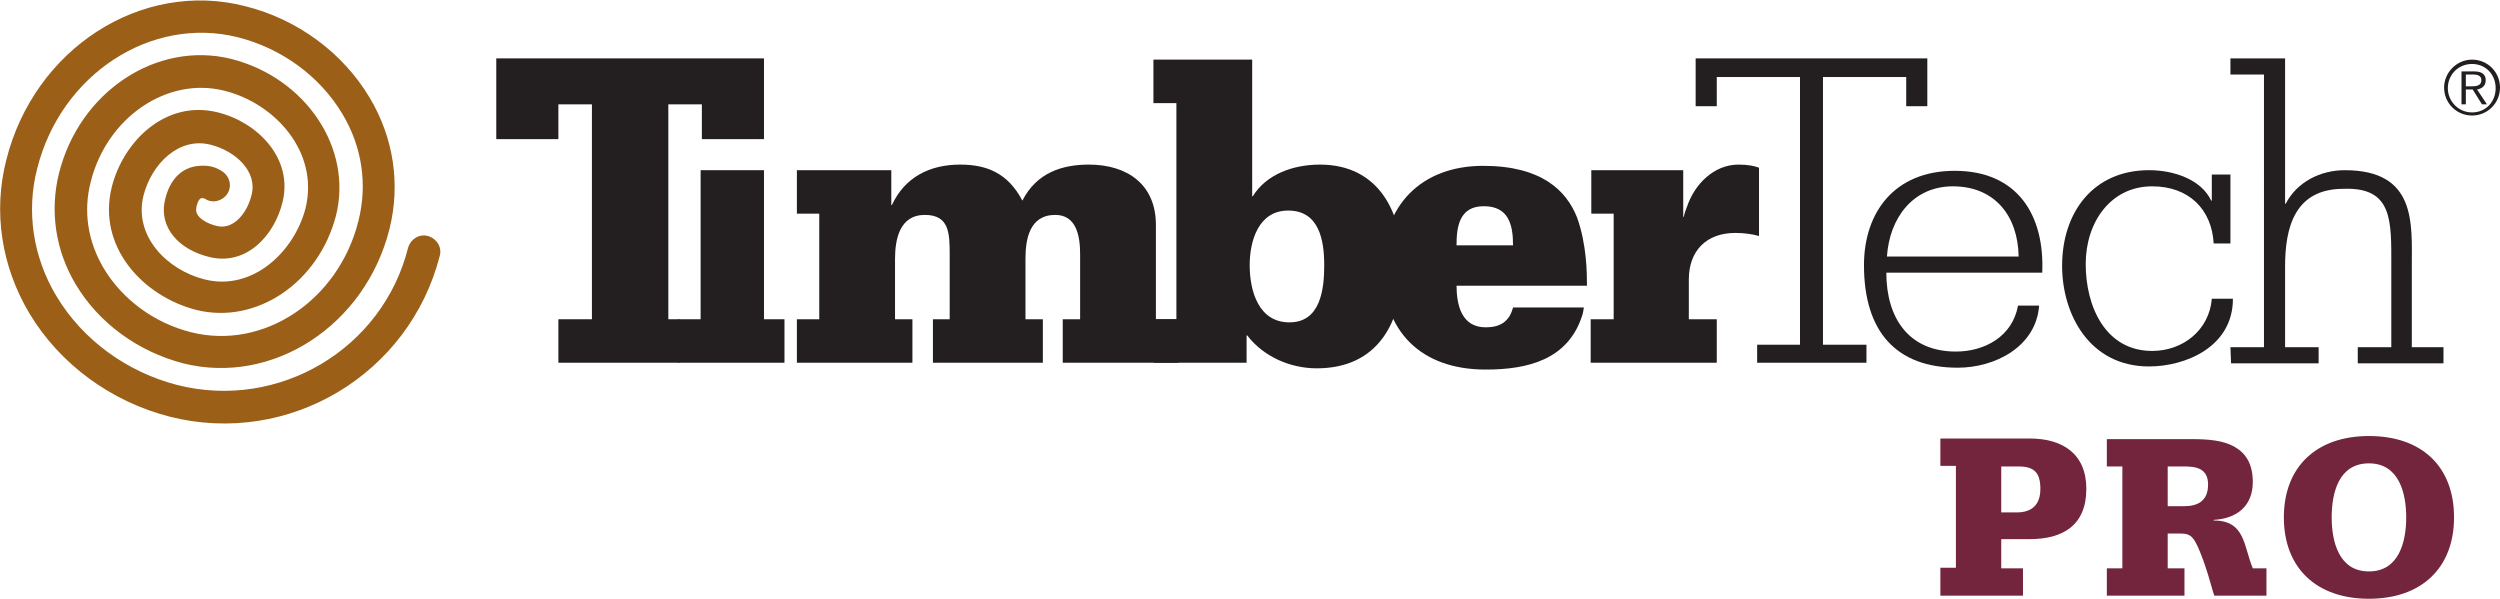 <?xml version="1.0" encoding="UTF-8"?> <svg xmlns="http://www.w3.org/2000/svg" xmlns:xlink="http://www.w3.org/1999/xlink" version="1.1" id="Layer_1" x="0px" y="0px" viewBox="0 0 402.5 96.4" style="enable-background:new 0 0 402.5 96.4;" xml:space="preserve"> <style type="text/css"> .st0{clip-path:url(#SVGID_00000067944363163861717940000013625137266653981344_);fill:#72253D;} .st1{fill:#231F20;} .st2{clip-path:url(#SVGID_00000124841634833049997760000014351814999009159075_);fill:#231F20;} .st3{clip-path:url(#SVGID_00000079445357815782117720000002844561149277295802_);fill:#231F20;} .st4{clip-path:url(#SVGID_00000098924495395953186040000013707234385688192130_);fill:#231F20;} .st5{clip-path:url(#SVGID_00000123417404597764173850000013500138773856876990_);fill:#231F20;} .st6{clip-path:url(#SVGID_00000166652239693716977320000011789571500371947180_);fill:#231F20;} .st7{clip-path:url(#SVGID_00000049905884291578887270000016655879519446601088_);fill:#231F20;} .st8{clip-path:url(#SVGID_00000050641326567694565670000010585251268573794717_);fill:#231F20;} .st9{clip-path:url(#SVGID_00000178907219510194870650000018412694262796967339_);fill:#231F20;} .st10{clip-path:url(#SVGID_00000142856190585470136660000017952085333389880201_);fill:#9B5F17;} </style> <g> <g> <defs> <rect id="SVGID_1_" width="402.5" height="96.4"></rect> </defs> <clipPath id="SVGID_00000148657491827429154740000003997555366704828836_"> <use xlink:href="#SVGID_1_" style="overflow:visible;"></use> </clipPath> <path style="clip-path:url(#SVGID_00000148657491827429154740000003997555366704828836_);fill:#72253D;" d="M381.4,96.4 c8.5,0,13.7-5,13.7-13.1c0-8.2-5.2-13.1-13.7-13.1s-13.7,5-13.7,13.1C367.7,91.4,372.9,96.4,381.4,96.4 M381.4,92 c-4.9,0-6-4.9-6-8.7c0-3.9,1.1-8.7,6-8.7s6,4.9,6,8.7C387.4,87.1,386.3,92,381.4,92 M349,75.1h2.6c1.8,0,3.9,0.2,3.9,2.9 s-1.7,3.5-3.9,3.5H349V75.1z M339.3,95.9h12.4v-4.4H349v-5.6h2.1c0.7,0,1.4,0.1,1.9,0.7c0.7,0.7,1.7,3.5,2,4.4 c0.7,2,1.2,4.1,1.5,4.9h8.4v-4.4h-2.2c-1.5-3.6-1.2-7.7-6.3-7.7v-0.1c3.7-0.2,6.3-2.2,6.3-6.1c0-3-1.2-4.7-3-5.7s-4.2-1.2-6.7-1.2 h-13.8v4.4h2.5v16.4h-2.5v4.4H339.3z M322.2,75.1h2.8c2.5,0,3.5,1,3.5,3.6c0,2.5-1.3,3.8-3.8,3.8h-2.5V75.1z M312.4,95.9h13.3 v-4.4h-3.5v-4.7h4.6c5.3,0,9.1-2.2,9.1-8.1c0-5.7-3.9-8.1-9.1-8.1h-14.4V75h2.5v16.4h-2.5V95.9z"></path> </g> </g> <polygon class="st1" points="282.9,55.5 289.8,55.5 289.8,12.4 276.4,12.4 276.4,17.1 273,17.1 273,9.4 310.3,9.4 310.3,17.1 306.9,17.1 306.9,12.4 293.5,12.4 293.5,55.5 300.5,55.5 300.5,58.4 282.9,58.4 "></polygon> <g> <g> <defs> <rect id="SVGID_00000112619114457475838300000003961695211153890715_" width="402.5" height="96.4"></rect> </defs> <clipPath id="SVGID_00000113319762186332104810000011340523289343760520_"> <use xlink:href="#SVGID_00000112619114457475838300000003961695211153890715_" style="overflow:visible;"></use> </clipPath> <path style="clip-path:url(#SVGID_00000113319762186332104810000011340523289343760520_);fill:#231F20;" d="M303.7,43.9 c0,7.3,3.6,12.7,11.2,12.7c4.6,0,9.1-2.4,10-7.4h3.4c-0.5,6.7-7.2,10-13.1,10c-9.9,0-15.1-5.8-15.1-16.5c0-8.5,4.9-15.2,14.6-15.2 c10.1,0,14.5,7.1,14.1,16.4H303.7z M325,41.3c-0.1-6.5-3.8-11.3-10.6-11.3c-6.4,0-10.2,5.1-10.6,11.3H325z"></path> </g> <g> <defs> <rect id="SVGID_00000075880831288919507880000017140598813334827399_" width="402.5" height="96.4"></rect> </defs> <clipPath id="SVGID_00000151503373685396558620000016310753035939301513_"> <use xlink:href="#SVGID_00000075880831288919507880000017140598813334827399_" style="overflow:visible;"></use> </clipPath> <path style="clip-path:url(#SVGID_00000151503373685396558620000016310753035939301513_);fill:#231F20;" d="M359.1,39.2h-2.7 c-0.3-5.5-4-9.2-9.9-9.2c-6.7,0-10.7,5.8-10.7,12.5c0,6.9,3.2,14,10.7,14c5,0,9.2-3.4,9.6-8.4h3.4c0,7.8-7.7,10.9-13.5,10.9 c-9.6,0-14-8.4-14-16.2c0-8.6,5-15.4,14-15.4c4,0,8.4,1.5,10,4.9h0.1v-4.2h3V39.2z"></path> </g> <g> <defs> <rect id="SVGID_00000014634843541268422940000009484618289940764084_" width="402.5" height="96.4"></rect> </defs> <clipPath id="SVGID_00000145034099748533210910000003770384268567175607_"> <use xlink:href="#SVGID_00000014634843541268422940000009484618289940764084_" style="overflow:visible;"></use> </clipPath> <path style="clip-path:url(#SVGID_00000145034099748533210910000003770384268567175607_);fill:#231F20;" d="M359.1,55.9h5.4V12 h-5.4V9.4h8.8v23.4h0.1c1.8-3.5,5.6-5.4,9.5-5.4c11.6,0,10.8,8.6,10.8,15.5v13h5.1v2.6h-13.8v-2.6h5.4v-13 c0-7.3,0.3-12.8-7.7-12.5c-7.9,0-9.4,6.3-9.4,12.5v13h5.4v2.6h-14.1L359.1,55.9L359.1,55.9z"></path> </g> </g> <polygon class="st1" points="123,9.4 123,22.4 113,22.4 113,16.8 107.6,16.8 107.6,51.4 109.4,51.4 109.4,58.4 89.9,58.4 89.9,51.4 95.3,51.4 95.3,16.8 89.9,16.8 89.9,22.4 79.9,22.4 79.9,9.4 "></polygon> <polygon class="st1" points="109.2,51.4 112.8,51.4 112.8,34.4 112.8,27.4 123,27.4 123,51.4 126.3,51.4 126.3,58.4 109.2,58.4 "></polygon> <g> <g> <defs> <rect id="SVGID_00000031199094263871002290000003640341981315652258_" width="402.5" height="96.4"></rect> </defs> <clipPath id="SVGID_00000149354802522075419620000010466213853083078060_"> <use xlink:href="#SVGID_00000031199094263871002290000003640341981315652258_" style="overflow:visible;"></use> </clipPath> <path style="clip-path:url(#SVGID_00000149354802522075419620000010466213853083078060_);fill:#231F20;" d="M128.3,51.4h3.6v-17 h-3.6v-7h15.2V33h0.1c2.1-4.5,6.1-6.5,11-6.5c4.3,0,7.7,1.4,10,5.8c2.3-4.5,6.4-5.8,10.7-5.8c6.2,0,10.8,3.2,10.8,9.7v15.2h3.6v7 h-18.6v-7h2.8V40.9c0-2.9-0.6-6.3-4-6.3c-4.2,0-4.8,4-4.8,7.1v9.7h2.8v7h-17.7v-7h2.7V40.9c0-3.4-0.1-6.3-4-6.3 c-4.1,0-4.8,4-4.8,7.1v9.7h2.8v7h-18.6V51.4z"></path> </g> <g> <defs> <rect id="SVGID_00000173875179485087914330000001173355291994524061_" width="402.5" height="96.4"></rect> </defs> <clipPath id="SVGID_00000110459113804374006360000016176896736673718452_"> <use xlink:href="#SVGID_00000173875179485087914330000001173355291994524061_" style="overflow:visible;"></use> </clipPath> <path style="clip-path:url(#SVGID_00000110459113804374006360000016176896736673718452_);fill:#231F20;" d="M185.7,51.4h3.7V16.6 h-3.7v-7h15.9v22h0.1c2.2-3.6,6.6-5.1,10.8-5.1c9.5,0,13.3,7.7,13.3,16.3c0,9-3.9,16.5-13.8,16.5c-4.3,0-8.6-1.9-11.2-5.3h-0.1 v4.4h-14.9L185.7,51.4L185.7,51.4z M213.2,42.7c0-4-0.8-8.8-5.8-8.8c-4.8,0-6.2,4.9-6.2,8.8c0,4.1,1.4,9.2,6.4,9.2 S213.2,46.6,213.2,42.7"></path> </g> <g> <defs> <rect id="SVGID_00000103253892925445923770000012242752211422027963_" width="402.5" height="96.4"></rect> </defs> <clipPath id="SVGID_00000012468215191050770550000009470377943604571564_"> <use xlink:href="#SVGID_00000103253892925445923770000012242752211422027963_" style="overflow:visible;"></use> </clipPath> <path style="clip-path:url(#SVGID_00000012468215191050770550000009470377943604571564_);fill:#231F20;" d="M234.5,45.9 c0,3.2,0.8,6.8,4.7,6.8c2.3,0,3.8-0.9,4.4-3.2H255c-0.1,0.5-0.1,0.9-0.3,1.4c-2.3,7-8.7,8.6-15.5,8.6c-10.4,0-16.6-6.1-16.6-16.5 c0-9.9,6.2-16.3,16.2-16.3c9.4,0,13.4,4,15.1,8.3c1.6,4.4,1.6,9.2,1.6,11h-21V45.9z M243.6,39.5c0-3.3-0.7-6.3-4.7-6.3 c-3.9,0-4.4,3.2-4.4,6.3H243.6z"></path> </g> <g> <defs> <rect id="SVGID_00000008838504547147257360000005241859461985818045_" width="402.5" height="96.4"></rect> </defs> <clipPath id="SVGID_00000072274860610215829920000007986080981441602234_"> <use xlink:href="#SVGID_00000008838504547147257360000005241859461985818045_" style="overflow:visible;"></use> </clipPath> <path style="clip-path:url(#SVGID_00000072274860610215829920000007986080981441602234_);fill:#231F20;" d="M256.2,51.4h3.6v-17 h-3.6v-7H271v7.5h0.1c0.1-0.6,0.3-1.1,0.5-1.6c1.2-3.6,4.3-6.8,8.3-6.8c1.5,0,2.5,0.2,3.3,0.5v11c-1-0.3-2.4-0.5-3.8-0.5 c-4.7,0-7.5,2.9-7.5,7.5v6.4h4.5v7h-20.3v-7H256.2z"></path> </g> <g> <defs> <rect id="SVGID_00000119077051375463170760000005756452467437777309_" width="402.5" height="96.4"></rect> </defs> <clipPath id="SVGID_00000182499997433105989570000014168918397956028805_"> <use xlink:href="#SVGID_00000119077051375463170760000005756452467437777309_" style="overflow:visible;"></use> </clipPath> <path style="clip-path:url(#SVGID_00000182499997433105989570000014168918397956028805_);fill:#231F20;" d="M397,13.9h0.9 c0.8,0,1.6-0.1,1.6-1c0-0.7-0.6-0.9-1.3-0.9H397V13.9z M396.3,11.5h2.1c1.2,0,1.8,0.5,1.8,1.4c0,1-0.7,1.4-1.4,1.5l1.6,2.4h-0.8 l-1.5-2.4H397v2.4h-0.7V11.5z M398,18.1c2.2,0,3.8-1.7,3.8-3.9c0-2.2-1.6-3.9-3.8-3.9c-2.2,0-3.9,1.7-3.9,3.9 C394.1,16.3,395.8,18.1,398,18.1 M398,9.6c2.5,0,4.5,2,4.5,4.5s-2,4.5-4.5,4.5s-4.5-2-4.5-4.5C393.5,11.7,395.5,9.6,398,9.6"></path> </g> <g> <defs> <rect id="SVGID_00000106124996821705111530000003453897622809282443_" width="402.5" height="96.4"></rect> </defs> <clipPath id="SVGID_00000105395233337754530020000002320490153471774387_"> <use xlink:href="#SVGID_00000106124996821705111530000003453897622809282443_" style="overflow:visible;"></use> </clipPath> <path style="clip-path:url(#SVGID_00000105395233337754530020000002320490153471774387_);fill:#9B5F17;" d="M1,25.8 c-2.1,8.3-0.8,17,3.7,24.6c4.9,8.2,13.2,14.3,22.7,16.7c19.1,4.8,38.5-6.8,43.4-25.9c0.4-1.4-0.5-2.8-1.9-3.2s-2.8,0.5-3.2,1.9 C61.6,56.2,44.9,66.1,28.6,62c-8.2-2.1-15.3-7.3-19.5-14.3C5.3,41.4,4.2,34,6,27.1C9.8,12,24.3,2.5,38.3,6 c7.1,1.8,13.2,6.3,16.8,12.3c3.2,5.3,4.1,11.4,2.6,17.3c-3.2,12.8-15.3,20.8-26.9,17.9c-6-1.5-11.1-5.3-14.1-10.3 c-2.6-4.4-3.3-9.2-2.1-13.9c2.6-10.4,12.3-17,21.5-14.7c8.1,2,15.3,9.8,13.1,18.9c-1.8,7-8.5,13.4-16.2,11.5 c-6.1-1.5-11.5-7-9.9-13.5c1.3-5.1,5.7-9.5,10.8-8.2c4,1,7.6,4.3,6.6,8.1c-0.7,2.9-2.9,5.6-5.5,5c-1.5-0.3-3.7-1.4-3.4-2.9 c0-0.2,0.3-1.6,0.9-1.6c0.3,0,0.3,0,0.5,0.1c1.2,0.8,2.8,0.4,3.6-0.8c0.8-1.2,0.4-2.8-0.8-3.6c-1.2-0.8-2.3-1-3.7-0.9 c-2.9,0.2-4.9,2.3-5.6,5.8c-0.8,4.1,2.2,7.7,7.3,8.9c5.9,1.4,10.4-3.5,11.7-8.9c1.7-7-4-12.8-10.4-14.4c-8.3-2.1-15.2,4.5-17.1,12 c-2.4,9.6,5,17.6,13.6,19.8c9.7,2.4,19.7-4.4,22.5-15.2c2.7-10.8-4.8-22.1-16.8-25.2c-12-3-24.5,5.2-27.8,18.4 c-1.5,6-0.6,12.4,2.7,17.9c3.7,6.2,10,10.8,17.3,12.7c14.4,3.6,29.3-6.1,33.2-21.6c1.8-7.2,0.7-14.7-3.2-21.2 C55.2,8.5,47.9,3.1,39.5,1C22.8-3.3,5.5,7.8,1,25.8"></path> </g> </g> </svg> 